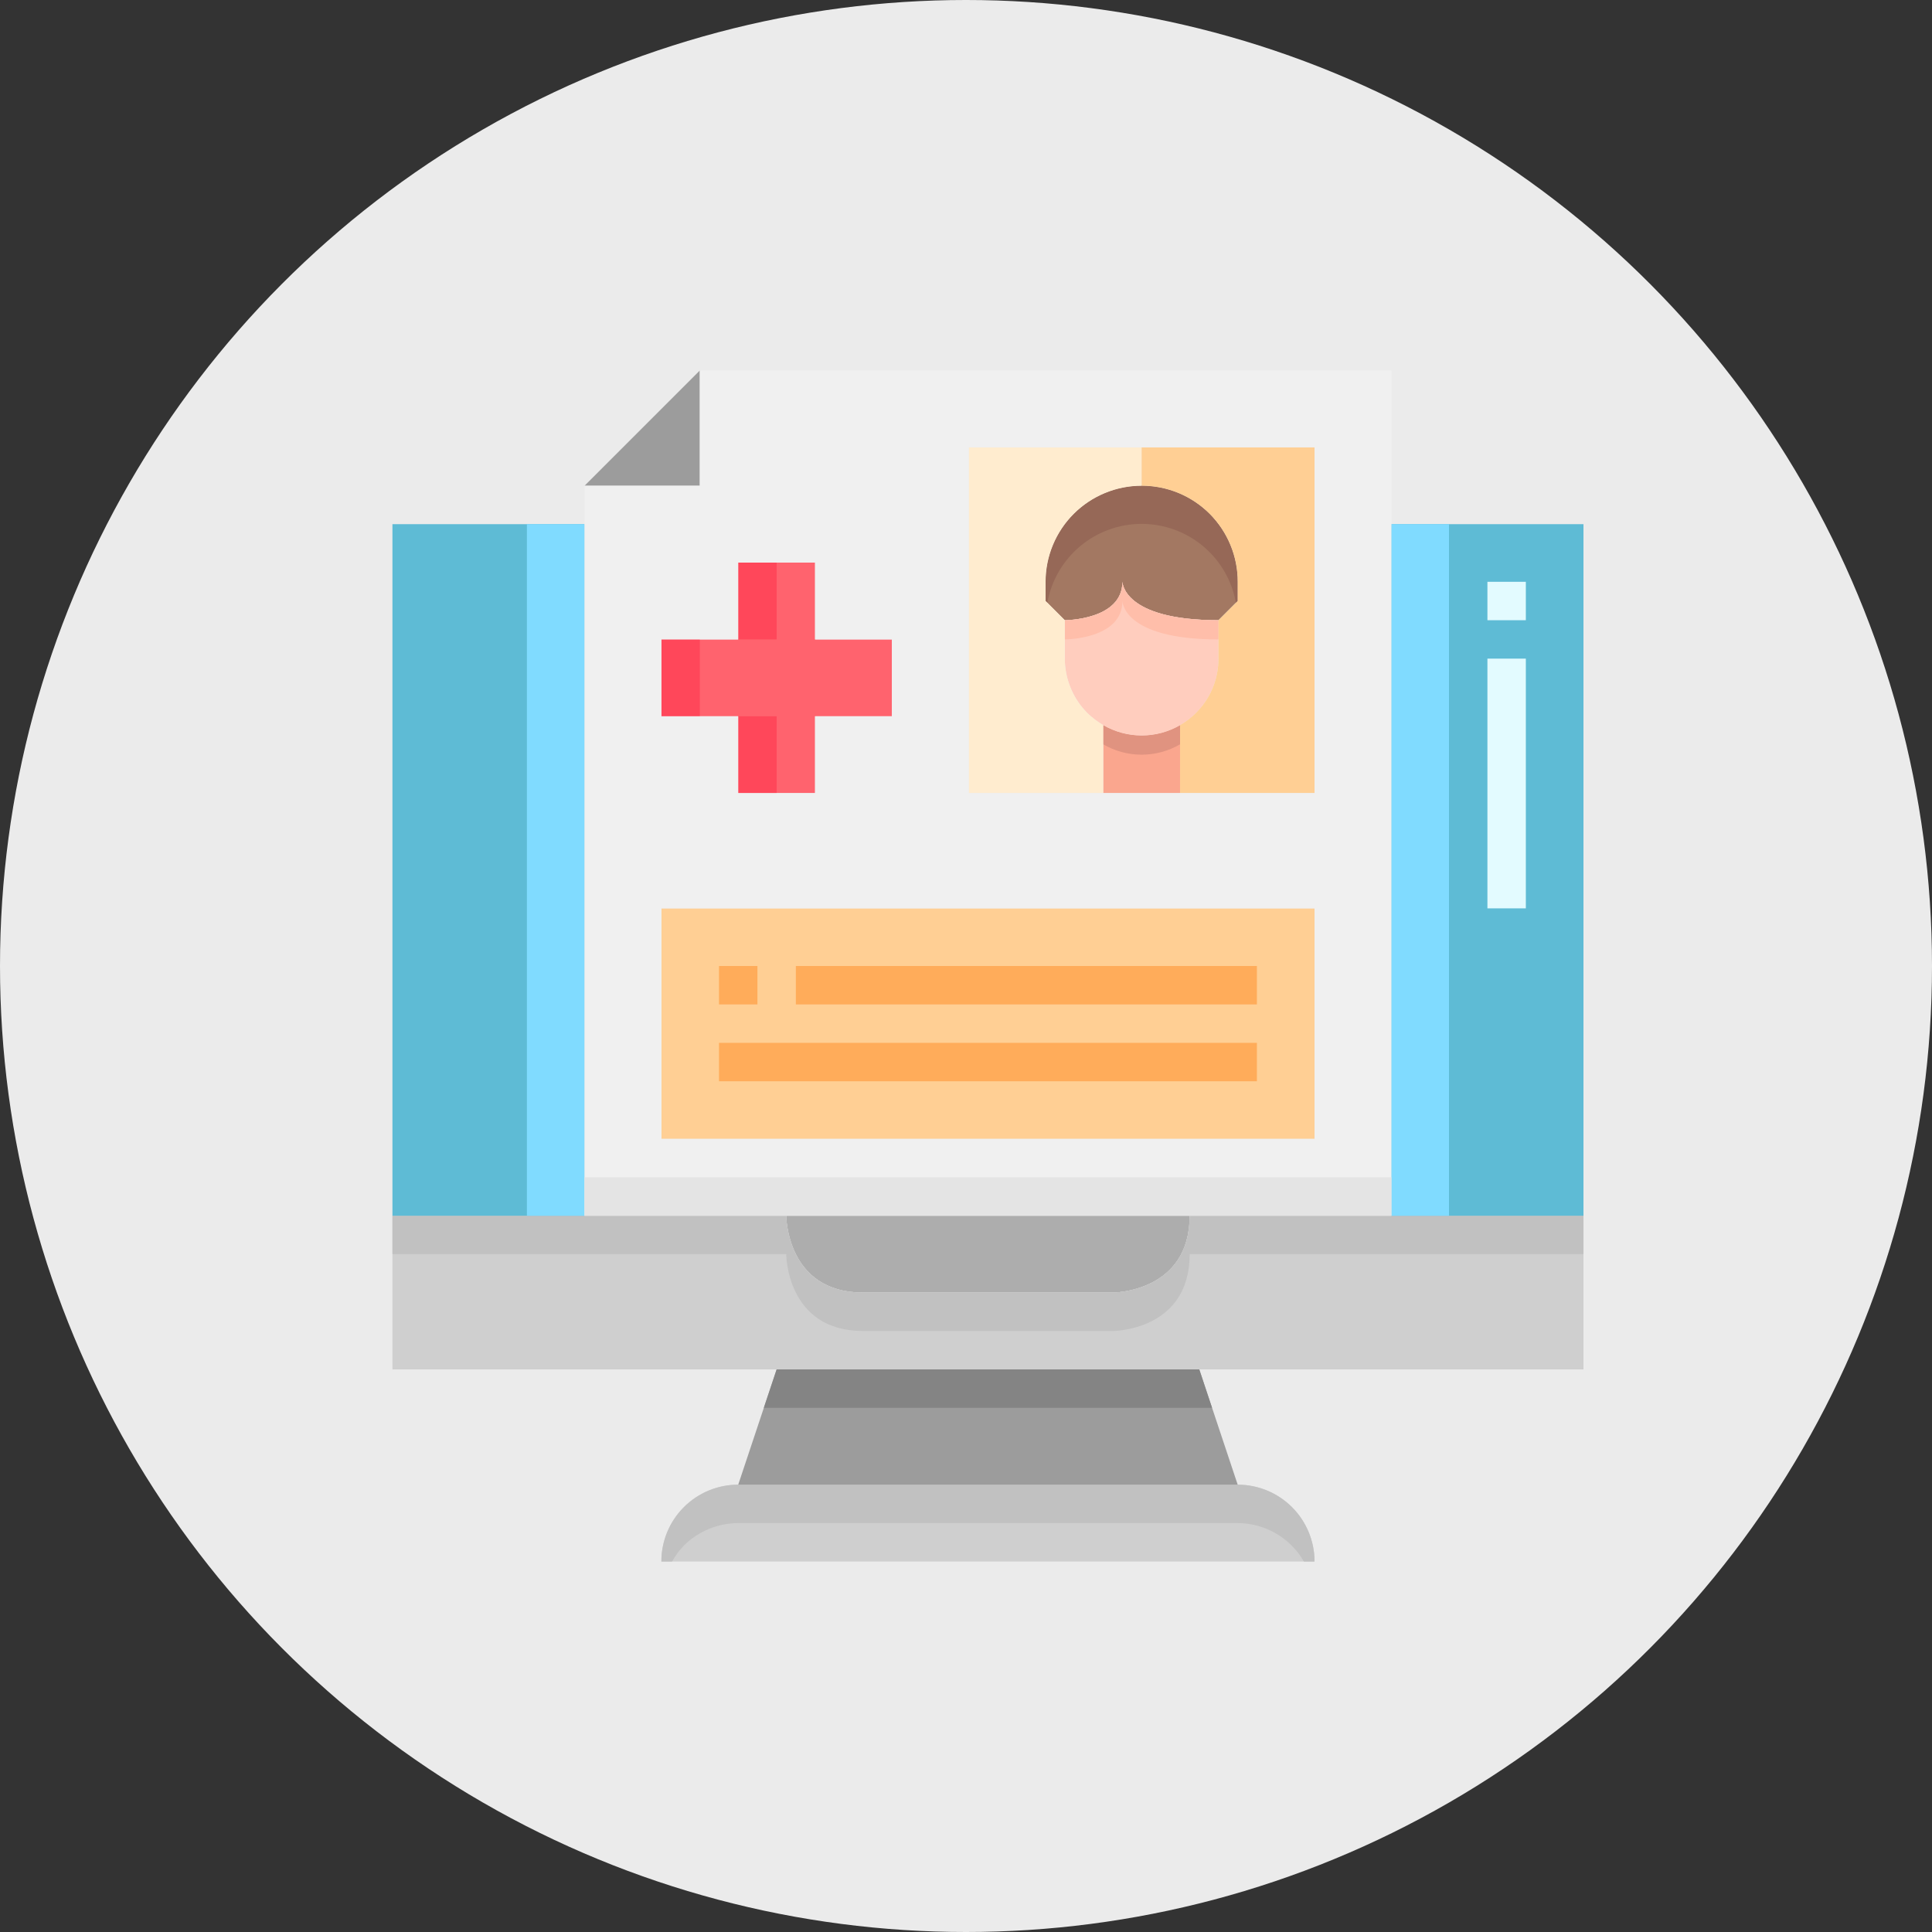 <svg width="88" height="88" viewBox="0 0 88 88" fill="none" xmlns="http://www.w3.org/2000/svg">
<rect x="0" y="0" width="88" height="88" fill="#333333" stroke="none"/>
<circle cx="44" cy="44" r="44" fill="white" fill-opacity="0.9"/>
<g clip-path="url(#clip0_1585_168357)">
<path d="M59.875 71.125H30.125C30.124 70.665 30.215 70.21 30.39 69.785C30.566 69.36 30.824 68.974 31.149 68.649C31.474 68.324 31.86 68.066 32.285 67.89C32.71 67.715 33.165 67.624 33.625 67.625H56.375C57.303 67.625 58.194 67.994 58.85 68.65C59.506 69.306 59.875 70.197 59.875 71.125Z" fill="#CFCFCF"/>
<path d="M31.149 70.399C31.807 69.745 32.697 69.377 33.625 69.375H56.375C56.987 69.376 57.588 69.539 58.117 69.846C58.647 70.153 59.086 70.594 59.39 71.125H59.875C59.875 70.197 59.506 69.306 58.85 68.65C58.194 67.994 57.303 67.625 56.375 67.625H33.625C33.165 67.624 32.71 67.715 32.285 67.89C31.86 68.066 31.474 68.324 31.149 68.649C30.824 68.974 30.566 69.36 30.39 69.785C30.215 70.21 30.124 70.665 30.125 71.125H30.612C30.76 70.861 30.94 70.617 31.149 70.399Z" fill="#C1C1C1"/>
<path d="M54.625 62.375L56.375 67.625H33.625L35.375 62.375H54.625Z" fill="#9C9C9C"/>
<path d="M41.5 55.375H54.188C54.188 58.875 50.688 58.875 50.688 58.875H39.312C35.812 58.875 35.812 55.375 35.812 55.375H41.5Z" fill="#ADADAD"/>
<path d="M72.125 55.375V62.375H17.875V55.375H35.812C35.812 55.375 35.812 58.875 39.312 58.875H50.688C50.688 58.875 54.188 58.875 54.188 55.375H72.125Z" fill="#CFCFCF"/>
<path d="M65.125 55.375H54.188C54.188 58.875 50.688 58.875 50.688 58.875H39.312C35.812 58.875 35.812 55.375 35.812 55.375H17.875V57.125H35.812C35.812 57.125 35.812 60.625 39.312 60.625H50.688C50.688 60.625 54.188 60.625 54.188 57.125H72.125V55.375H65.125Z" fill="#C1C1C1"/>
<path d="M54.625 62.375H35.375L34.791 64.125H55.208L54.625 62.375Z" fill="#848484"/>
<path d="M56.375 26.5V27.375L55.5 28.25C51.125 28.25 51.125 26.5 51.125 26.5C51.125 28.25 48.5 28.25 48.5 28.25L47.625 27.375V26.5C47.625 25.34 48.086 24.227 48.906 23.406C49.727 22.586 50.84 22.125 52 22.125C53.16 22.125 54.273 22.586 55.094 23.406C55.914 24.227 56.375 25.34 56.375 26.5V26.5Z" fill="#A37862"/>
<path d="M55.097 23.403C54.485 22.792 53.705 22.376 52.856 22.208C52.007 22.04 51.127 22.128 50.328 22.459C49.529 22.79 48.845 23.351 48.364 24.07C47.883 24.79 47.626 25.635 47.625 26.5V27.375L47.706 27.456C47.886 26.448 48.415 25.536 49.2 24.879C49.985 24.222 50.976 23.862 52 23.862C53.024 23.862 54.015 24.222 54.8 24.879C55.585 25.536 56.114 26.448 56.294 27.456L56.375 27.375V26.5C56.375 25.34 55.916 24.226 55.097 23.403V23.403Z" fill="#966857"/>
<path d="M53.75 36.125H50.25V33.027C50.781 33.337 51.385 33.5 52 33.5C52.615 33.5 53.219 33.337 53.75 33.027V36.125Z" fill="#FAA68E"/>
<path d="M52 33.5C51.385 33.499 50.782 33.336 50.25 33.027V33.902C50.781 34.212 51.385 34.375 52 34.375C52.615 34.375 53.219 34.212 53.75 33.902V33.027C53.218 33.336 52.615 33.499 52 33.5V33.5Z" fill="#E09380"/>
<path d="M51.125 26.5C51.125 26.5 51.125 28.25 55.5 28.25V30C55.501 30.615 55.34 31.219 55.033 31.751C54.726 32.284 54.284 32.726 53.751 33.033C53.219 33.34 52.614 33.501 52 33.5C51.385 33.499 50.782 33.336 50.25 33.028C49.986 32.874 49.742 32.689 49.524 32.476C48.87 31.818 48.502 30.928 48.5 30V28.25C48.5 28.25 51.125 28.25 51.125 26.5Z" fill="#FFCDBE"/>
<path d="M51.125 26.5C51.125 28.25 48.5 28.25 48.5 28.25V29.125C48.5 29.125 51.125 29.125 51.125 27.375C51.125 27.375 51.125 29.125 55.5 29.125V28.25C51.125 28.25 51.125 26.5 51.125 26.5Z" fill="#FFBEAA"/>
<path d="M48.5 28.25V30C48.502 30.928 48.87 31.818 49.524 32.476C49.742 32.689 49.986 32.874 50.25 33.028V36.125H44.125V20.375H52V22.125C50.84 22.125 49.727 22.586 48.906 23.406C48.086 24.227 47.625 25.34 47.625 26.5V27.375L48.5 28.25Z" fill="#FFECCF"/>
<path d="M59.875 20.375V36.125H53.75V33.028C54.283 32.722 54.725 32.281 55.032 31.749C55.34 31.218 55.501 30.614 55.5 30V28.25L56.375 27.375V26.5C56.377 25.925 56.265 25.355 56.045 24.824C55.826 24.292 55.504 23.809 55.097 23.402C54.691 22.996 54.208 22.674 53.676 22.454C53.145 22.235 52.575 22.123 52 22.125V20.375H59.875Z" fill="#FFCF94"/>
<path d="M30.125 41.375H59.875V51.875H30.125V41.375Z" fill="#FFCF94"/>
<path d="M17.875 23.875H26.625V55.375H17.875V23.875Z" fill="#5EBBD5"/>
<path d="M63.375 23.875H72.125V55.375H63.375V23.875Z" fill="#5EBBD5"/>
<path d="M63.375 23.875H66V55.375H63.375V23.875Z" fill="#80DBFF"/>
<path d="M24 23.875H26.625V55.375H24V23.875Z" fill="#80DBFF"/>
<path d="M31.875 16.875V22.125H26.625L31.875 16.875Z" fill="#9C9C9C"/>
<path d="M40.625 29.125V32.625H37.125V36.125H33.625V32.625H30.125V29.125H33.625V25.625H37.125V29.125H40.625Z" fill="#FF636E"/>
<path d="M33.625 25.625H35.375V29.125H33.625V25.625Z" fill="#FF475A"/>
<path d="M30.125 29.125H31.875V32.625H30.125V29.125Z" fill="#FF475A"/>
<path d="M33.625 32.625H35.375V36.125H33.625V32.625Z" fill="#FF475A"/>
<path d="M63.375 23.875V55.375H26.625V22.125H31.875V16.875H63.375V23.875ZM59.875 51.875V41.375H30.125V51.875H59.875ZM59.875 36.125V20.375H44.125V36.125H59.875ZM40.625 32.625V29.125H37.125V25.625H33.625V29.125H30.125V32.625H33.625V36.125H37.125V32.625H40.625Z" fill="#F0F0F0"/>
<path d="M32.75 44H34.5V45.75H32.75V44Z" fill="#FFAC5A"/>
<path d="M36.25 44H57.25V45.75H36.25V44Z" fill="#FFAC5A"/>
<path d="M32.75 47.5H57.25V49.25H32.75V47.5Z" fill="#FFAC5A"/>
<path d="M67.75 26.5H69.5V28.25H67.75V26.5Z" fill="#E3FBFF"/>
<path d="M67.75 30H69.5V41.375H67.75V30Z" fill="#E3FBFF"/>
<path d="M26.625 53.625H63.375V55.375H26.625V53.625Z" fill="#E4E4E4"/>
</g>
<defs>
<clipPath id="clip0_1585_168357">
<rect width="56" height="56" fill="white" transform="translate(17 16)"/>
</clipPath>
</defs>
</svg>
